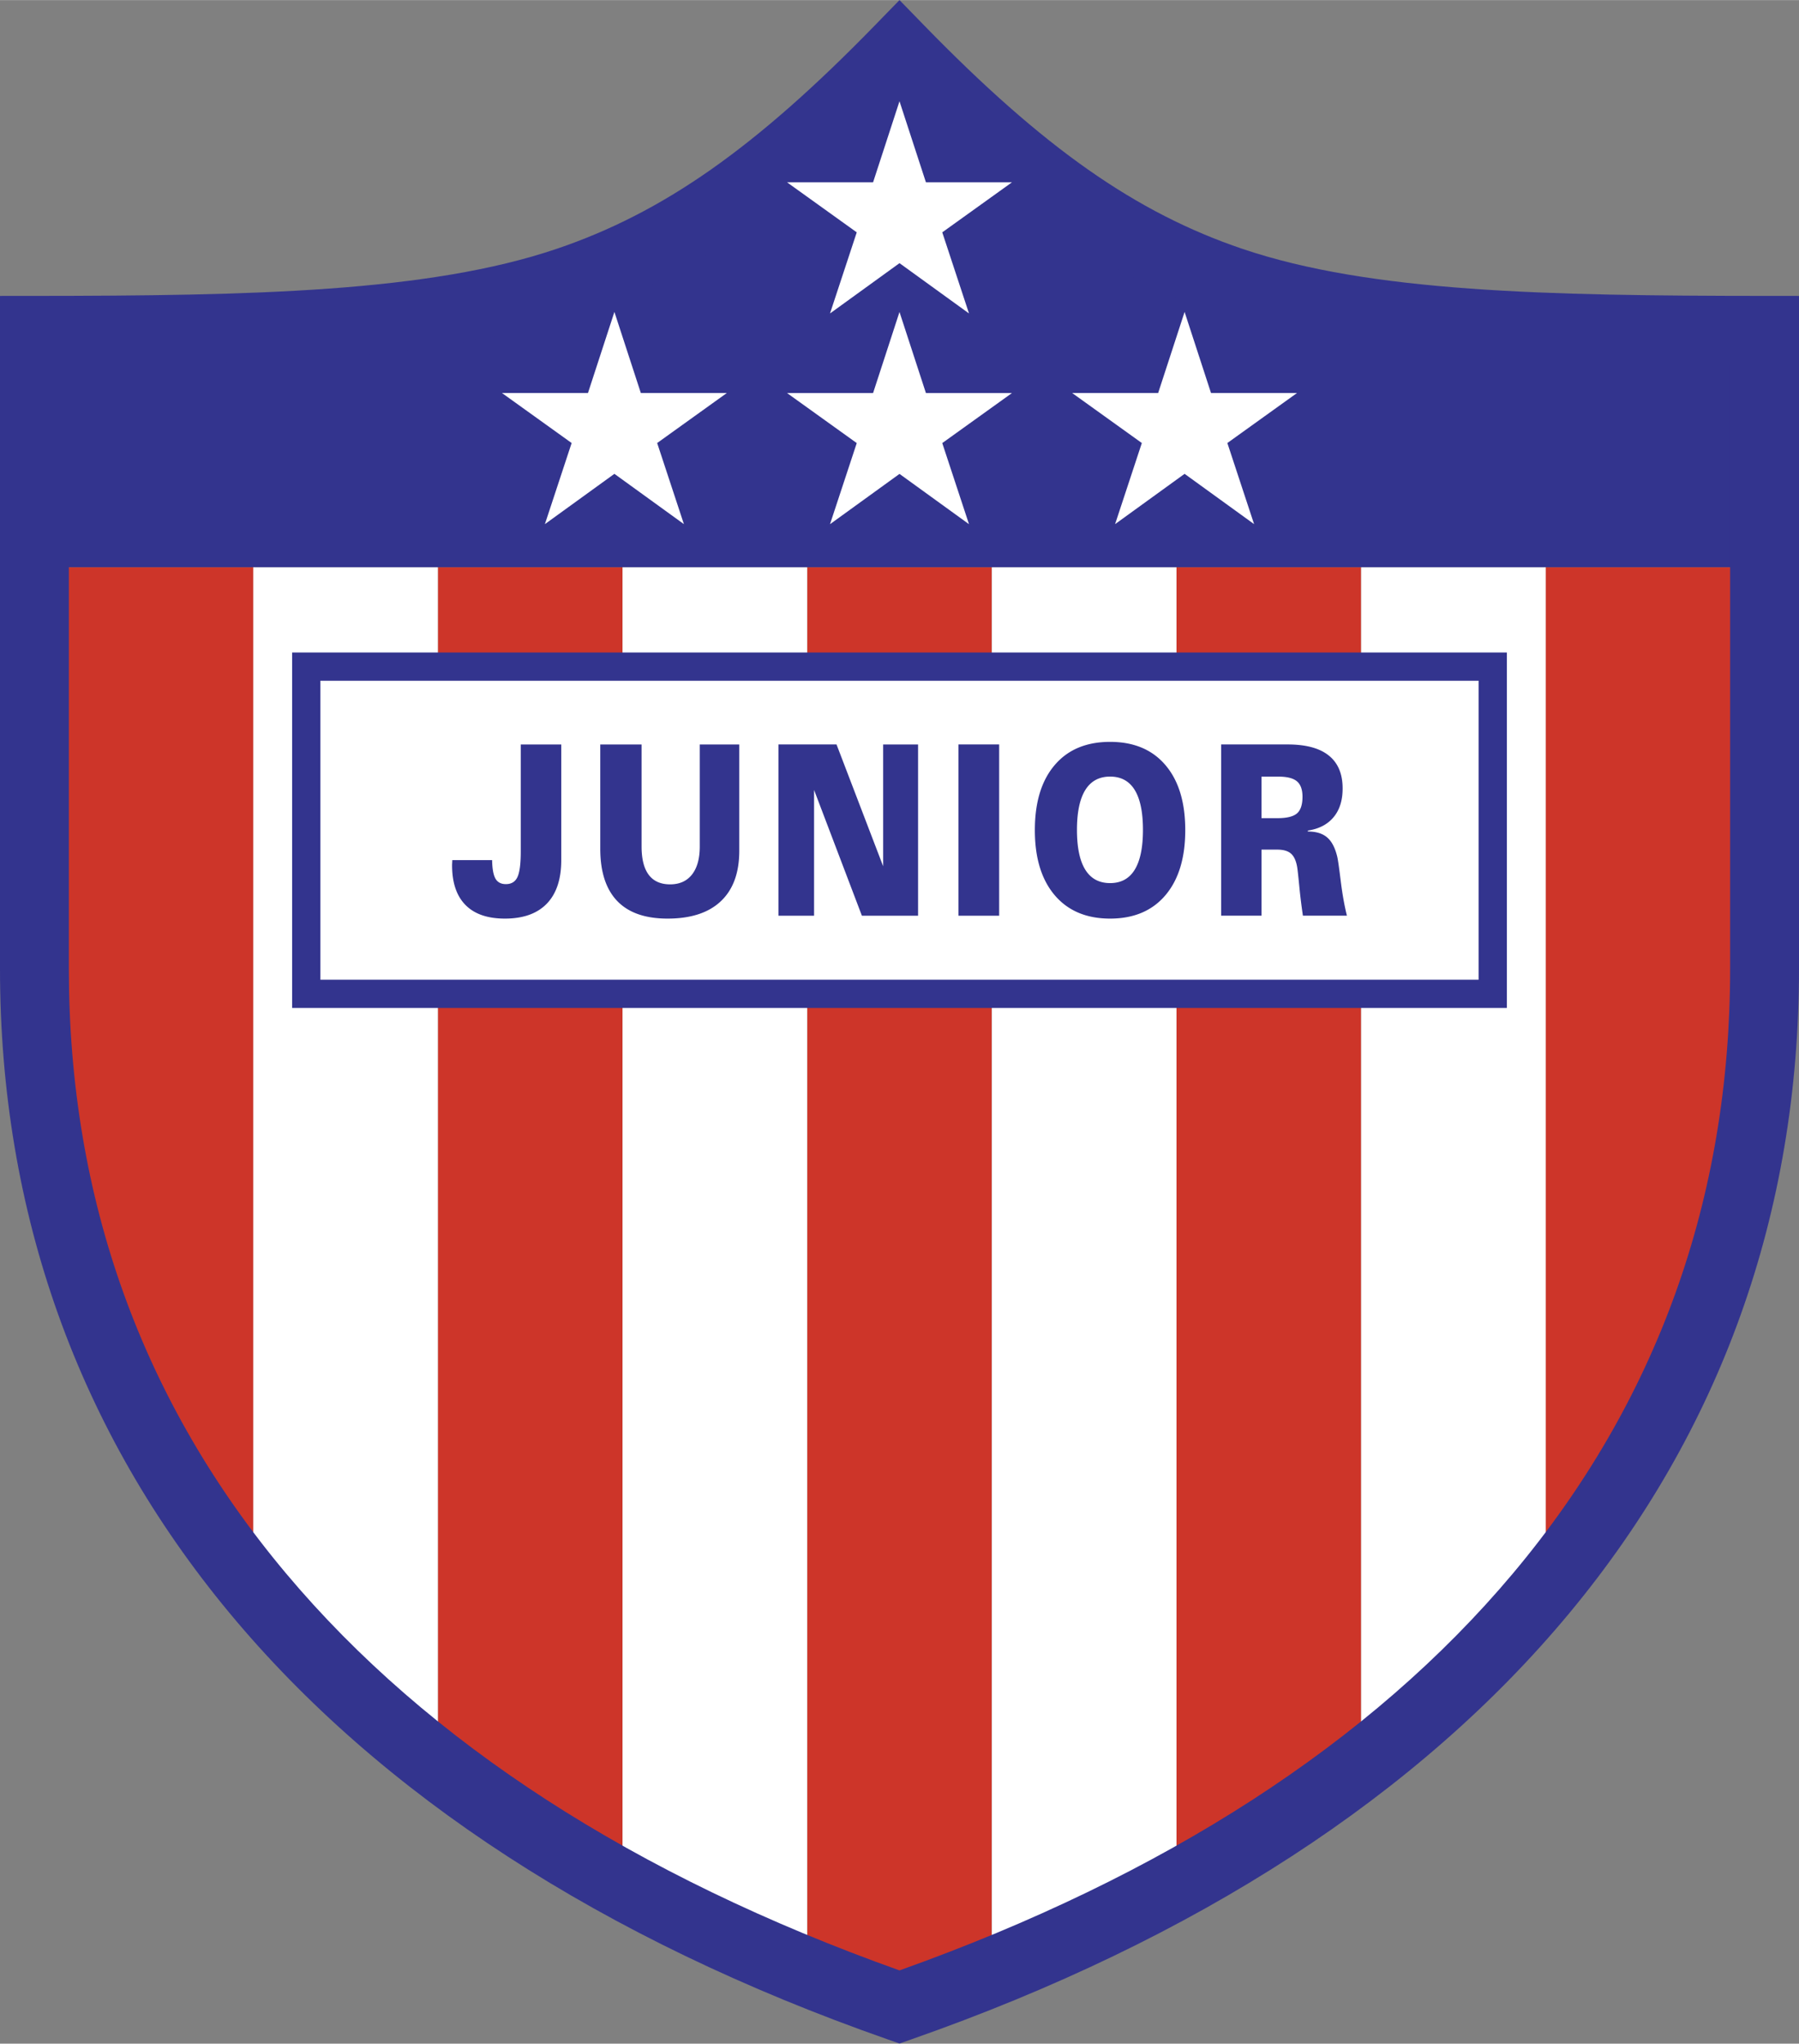 <svg xmlns="http://www.w3.org/2000/svg" width="2201" height="2500" viewBox="0 0 188.163 213.707"><rect x="0" y="0" width="188.163" height="213.707" fill="#808080" stroke="none"/><path d="M3.602 59.321V34.537c25.247-.016 42.385-.582 55.754-5.105C71.72 25.248 81.961 17.61 94.081 5.163c12.12 12.446 22.362 20.084 34.726 24.269 13.369 4.524 30.507 5.089 55.754 5.105v24.785H3.602v-.001z" fill="#33348e"/><path d="M94.081 209.88a212.9 212.9 0 0 1-9.656-3.645V59.321h19.312v146.914a212.001 212.001 0 0 1-9.656 3.645zm-28.969-12.765c-6.997-3.834-13.444-8.018-19.312-12.538V59.321h19.312v137.794zm-38.626-31.089c-14.948-18.163-22.884-39.96-22.884-64.73V59.321h22.884v106.705zM184.561 59.321v41.974c0 24.77-7.937 46.567-22.884 64.73V59.321h22.884zm-42.198 125.256c-5.869 4.52-12.316 8.704-19.312 12.538V59.321h19.312v125.256z" fill="#cd3529"/><path d="M84.425 206.235c-6.838-2.772-13.28-5.815-19.312-9.12V59.321h19.312v146.914zm-38.626-21.657c-7.36-5.668-13.81-11.864-19.313-18.551V59.321h19.313v125.257zm115.878-18.552c-5.504 6.688-11.954 12.883-19.313 18.551V59.321h19.313v106.705zm-38.626 31.089c-6.033 3.305-12.475 6.349-19.313 9.121V59.321h19.313v137.794z" fill="#fff"/><path d="M32.034 69.704h124.094v34.22H32.034v-34.22z" fill="#fff" stroke="#33348e" stroke-width="2.954" stroke-miterlimit="20"/><path d="M91.501 2.65c-12.483 12.82-22.131 19.591-33.3 23.371-13.385 4.529-31.851 4.9-54.602 4.915L0 30.938v70.358c0 51.246 32.989 91.016 92.892 111.983l1.189.417 1.19-.417c59.902-20.968 92.892-60.737 92.892-111.984V30.938l-3.599-.002c-22.751-.015-41.218-.386-54.602-4.915-11.169-3.78-20.817-10.551-33.3-23.37L94.081 0l-2.58 2.65zM60.51 32.843c11.529-3.901 21.433-10.529 33.571-22.565 12.139 12.036 22.042 18.663 33.572 22.565 13.675 4.627 31.529 5.226 53.307 5.289v63.164c0 24.019-7.65 45.303-22.737 63.26-14.836 17.659-36.42 31.608-64.142 41.491-27.721-9.883-49.306-23.833-64.142-41.491-15.087-17.958-22.737-39.241-22.737-63.26V38.131c21.779-.062 39.632-.66 53.308-5.288z" fill="#33348e"/><path d="M47.307 89.937h4.165c.014.904.132 1.551.349 1.936.221.386.584.576 1.09.576.581 0 .984-.249 1.211-.742.231-.493.346-1.384.346-2.669V77.843h4.236v12.094c0 1.99-.502 3.507-1.507 4.551-1.008 1.044-2.469 1.567-4.389 1.567-1.81 0-3.182-.472-4.119-1.422-.934-.945-1.404-2.329-1.404-4.153 0-.054.003-.145.011-.27.007-.127.011-.219.011-.273zm15.476-12.094h4.322v10.672c0 1.31.25 2.301.751 2.964.502.664 1.248.995 2.234.995s1.752-.344 2.291-1.032c.538-.688.809-1.662.809-2.927V77.843h4.133v11.121c0 2.3-.642 4.058-1.927 5.272-1.283 1.214-3.143 1.819-5.576 1.819-2.333 0-4.087-.613-5.266-1.844-1.18-1.231-1.771-3.055-1.771-5.476V77.843zm18.636 17.909v-17.91h6.075l4.877 12.737V77.843h3.652v17.91h-5.875l-5.002-13.152v13.152h-3.727v-.001zm18.829 0v-17.91h4.258v17.91h-4.258zm7.991-8.948c0-2.918.69-5.181 2.073-6.802 1.379-1.621 3.314-2.429 5.797-2.429 2.476 0 4.408.808 5.787 2.429 1.382 1.621 2.073 3.884 2.073 6.802 0 2.906-.691 5.173-2.073 6.806-1.379 1.628-3.311 2.445-5.787 2.445s-4.407-.817-5.793-2.445c-1.386-1.633-2.077-3.901-2.077-6.806zm4.404-.025c0 1.845.292 3.233.873 4.166.581.933 1.447 1.397 2.594 1.397 1.14 0 1.999-.464 2.572-1.397.574-.932.863-2.321.863-4.166 0-1.853-.289-3.245-.863-4.178-.573-.932-1.432-1.397-2.572-1.397-1.147 0-2.013.468-2.594 1.401-.581.937-.873 2.329-.873 4.174zm19.302-1.227h1.678c.966 0 1.643-.166 2.031-.498.385-.332.577-.912.577-1.737 0-.75-.192-1.289-.577-1.616-.389-.328-1.033-.494-1.936-.494h-1.773v4.345zm-4.218 10.2v-17.91h6.951c1.906 0 3.342.385 4.304 1.16.965.771 1.447 1.919 1.447 3.44 0 1.248-.314 2.25-.945 3.005-.63.759-1.528 1.227-2.69 1.401v.099c.859 0 1.528.203 2.01.614.485.41.837 1.082 1.062 2.022.068.273.189 1.106.36 2.495s.388 2.611.652 3.672h-4.603a60.046 60.046 0 0 1-.368-2.98c-.11-1.124-.185-1.812-.227-2.072-.111-.671-.325-1.148-.641-1.43-.317-.286-.802-.427-1.454-.427h-1.639v6.91h-4.219v.001z" fill="#33348e"/><path d="M64.263 32.613l2.764 8.478 8.998-.002-7.29 5.232 2.797 8.482-7.269-5.26-7.27 5.26 2.797-8.482-7.29-5.232 8.998.002 2.765-8.478zm29.818.006l2.765 8.478 8.998-.002-7.29 5.232 2.797 8.482-7.269-5.259-7.269 5.259 2.797-8.482-7.29-5.232 8.998.002 2.763-8.478zm29.819-.006l2.764 8.478 8.998-.002-7.289 5.232 2.796 8.482-7.269-5.26-7.269 5.26 2.797-8.482-7.29-5.232 8.997.002 2.765-8.478zM94.081 10.581l2.765 8.478 8.998-.002-7.29 5.232 2.797 8.482-7.269-5.26-7.269 5.26 2.797-8.482-7.29-5.232 8.998.002 2.763-8.478z" fill="#fff"/></svg>